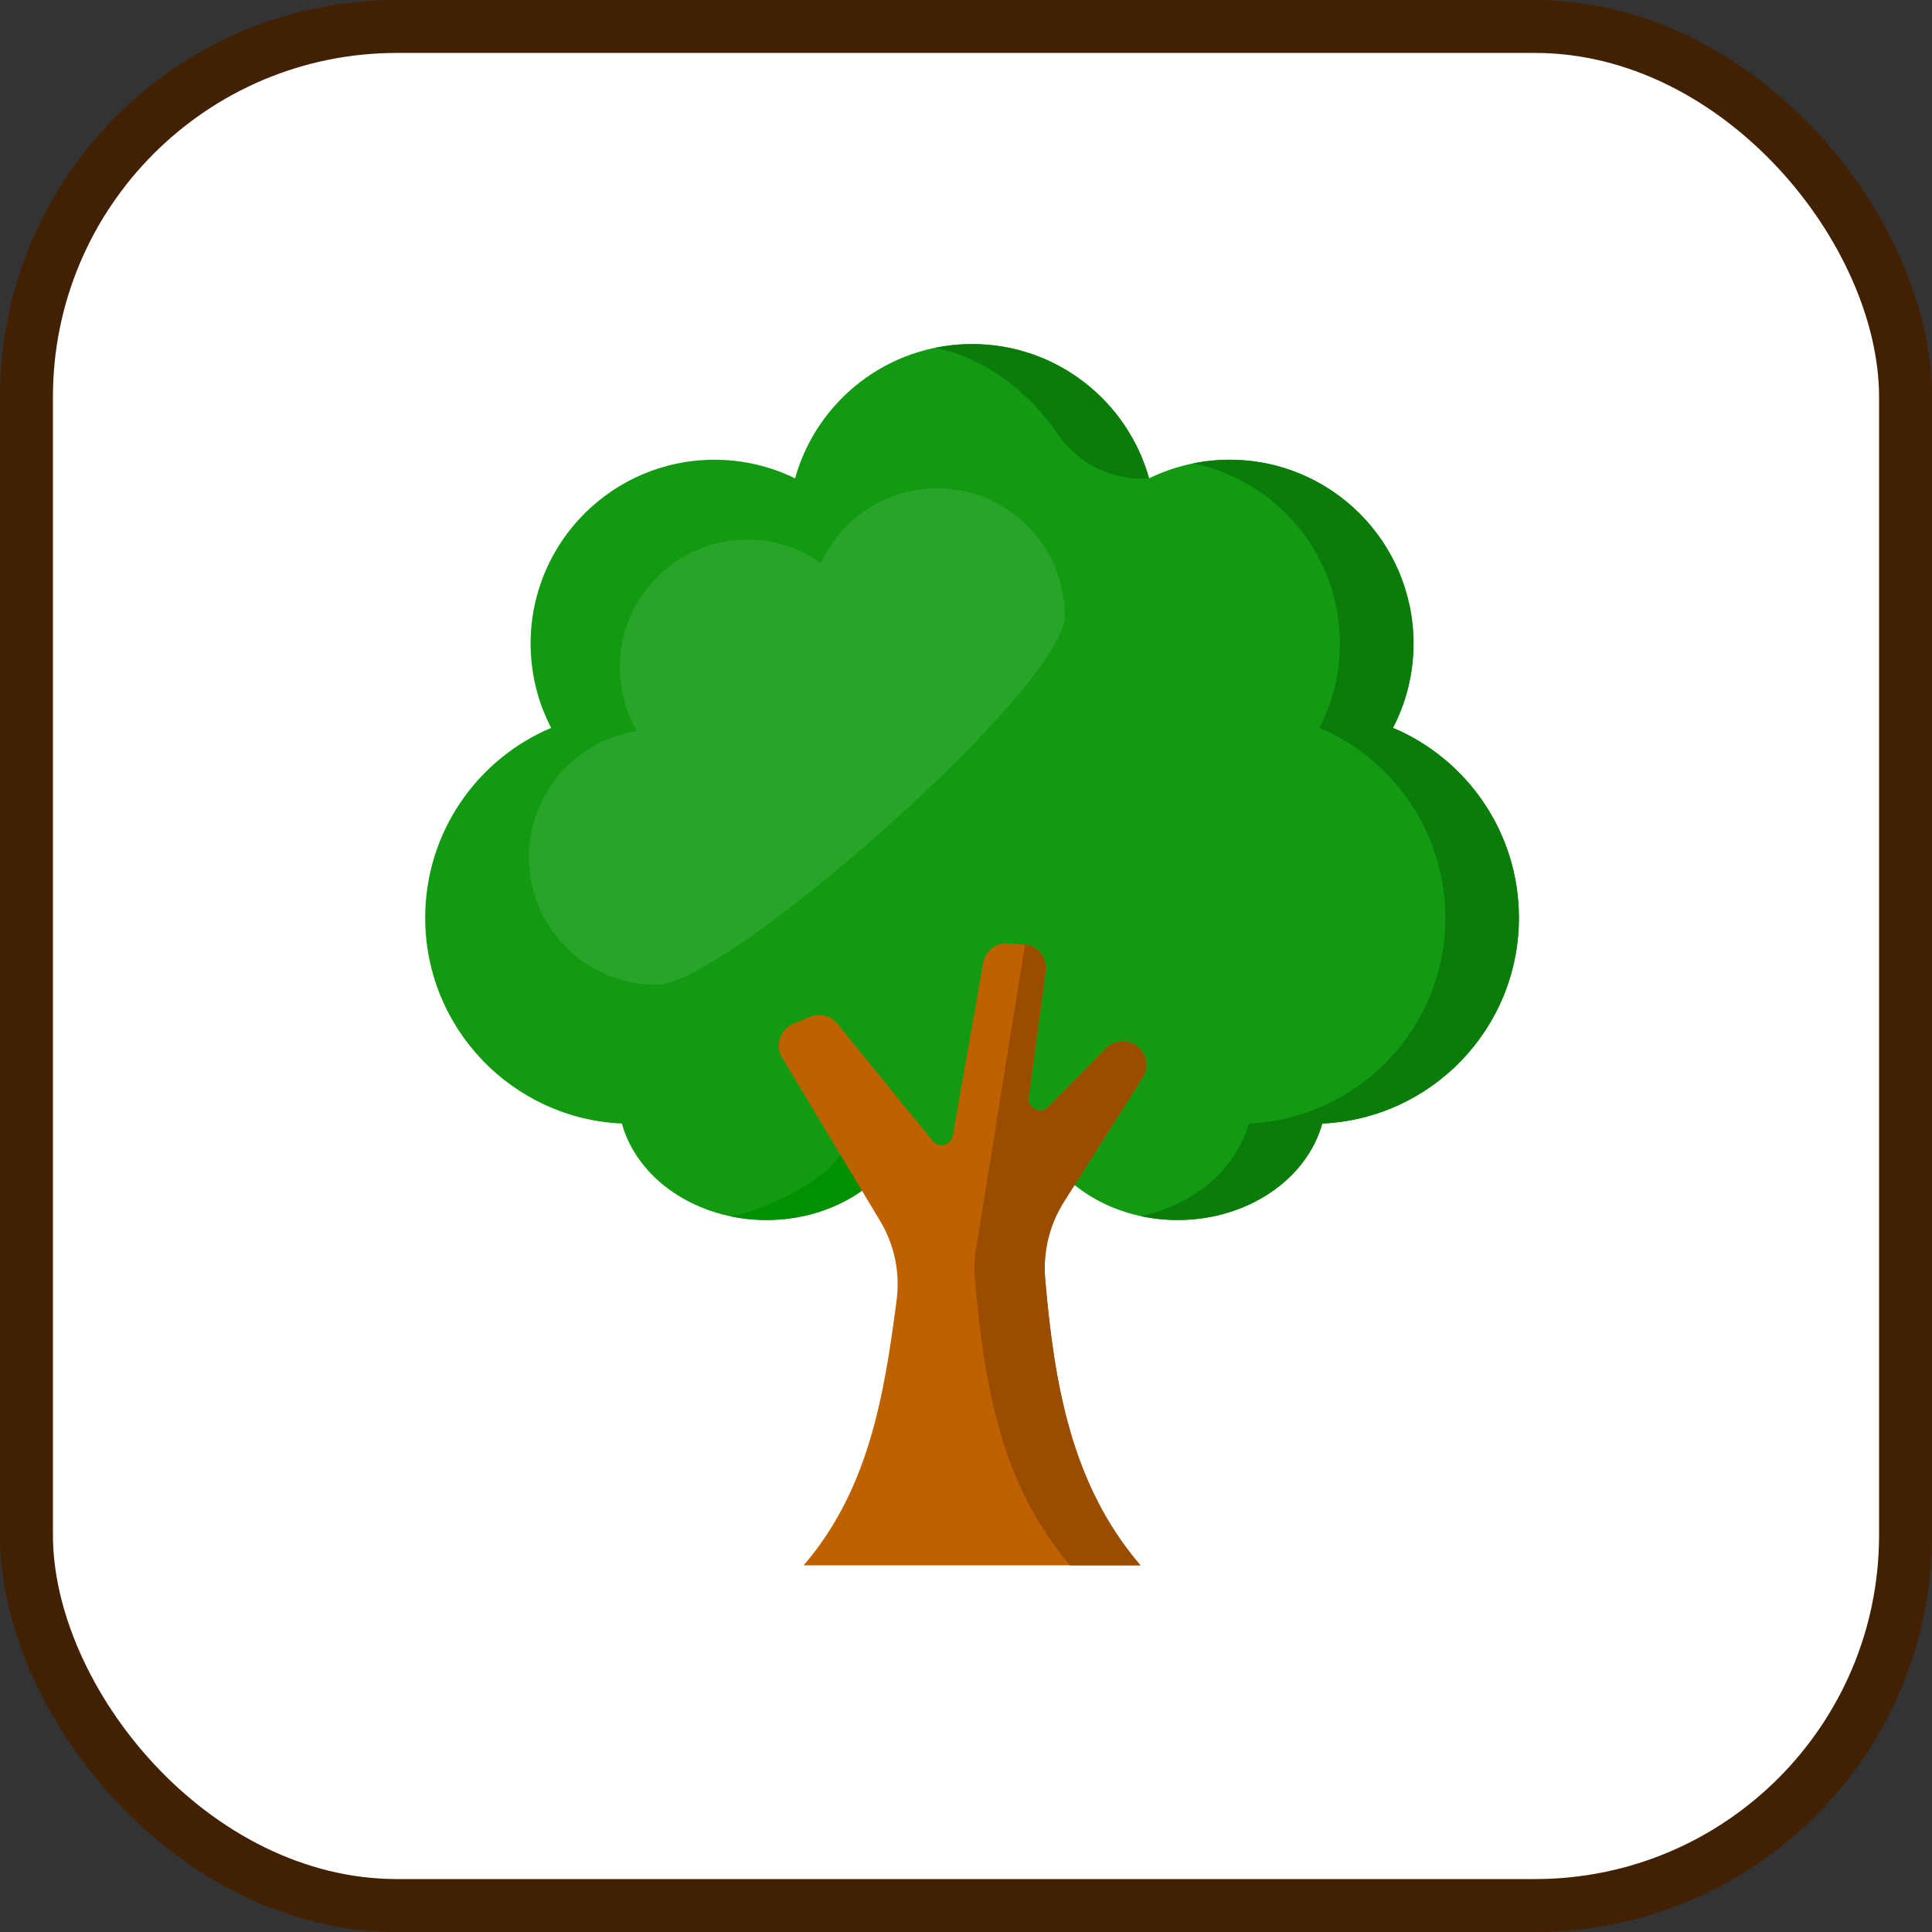 <?xml version="1.0" encoding="UTF-8"?>
<!-- Скачано с сайта svg4.ru / Downloaded from svg4.ru -->
<svg width="800px" height="800px" viewBox="0 0 73 73" version="1.1" xmlns="http://www.w3.org/2000/svg" xmlns:xlink="http://www.w3.org/1999/xlink">
    
    <rect x="0" y="0" width="73" height="73" fill="#333333" stroke="none"/>
    
    <title>algorithms-and-data-structures/data-structures/trees</title>
    <desc>Created with Sketch.</desc>
    <defs>
</defs>
    <g id="algorithms-and-data-structures/data-structures/trees" stroke="none" stroke-width="1" fill="none" fill-rule="evenodd">
        <g id="container" transform="translate(2, 2)" fill="#FFFFFF" fill-rule="nonzero" stroke="#412102" stroke-width="2">
            <rect id="mask" x="-1" y="-1" width="71" height="71" rx="14">
</rect>
        </g>
        <g id="tree-(2)" transform="translate(16, 13)" fill-rule="nonzero">
            <path d="M41.392,21.678 C41.392,18.452 39.43,15.684 36.634,14.502 C37.128,13.548 37.409,12.465 37.409,11.316 C37.409,7.48 34.299,4.371 30.463,4.371 C29.371,4.371 28.337,4.624 27.417,5.074 C26.6,2.147 23.916,0 20.729,0 C17.542,0 14.858,2.147 14.041,5.074 C13.121,4.624 12.088,4.371 10.995,4.371 C7.159,4.371 4.049,7.48 4.049,11.316 C4.049,12.465 4.33,13.548 4.824,14.502 C2.028,15.684 0.066,18.452 0.066,21.678 C0.066,25.859 3.362,29.267 7.497,29.453 C8.074,31.541 10.3,33.098 12.961,33.098 C14.469,33.098 15.837,32.597 16.845,31.784 C17.853,32.597 19.221,33.098 20.729,33.098 C22.237,33.098 23.605,32.597 24.613,31.784 C25.621,32.597 26.989,33.098 28.497,33.098 C31.158,33.098 33.384,31.541 33.961,29.453 C38.096,29.266 41.392,25.859 41.392,21.678 Z" id="Shape" fill="#129B12">
</path>
            <g id="Group" transform="translate(19.287, 0)" fill="#097C09">
                <path d="M1.025,0.014 C0.94,0.019 0.855,0.025 0.77,0.033 C0.744,0.036 0.718,0.039 0.693,0.042 C0.602,0.051 0.511,0.063 0.421,0.076 C0.404,0.078 0.388,0.081 0.371,0.084 C0.264,0.1 0.158,0.119 0.052,0.14 C0.052,0.14 0.052,0.14 0.052,0.14 C1.875,0.511 3.582,1.781 4.664,3.382 C5.429,4.515 6.738,5.169 8.103,5.076 C8.112,5.075 8.121,5.074 8.13,5.074 C7.313,2.147 4.629,0 1.442,0 C1.33,0 1.219,0.003 1.109,0.008 C1.081,0.01 1.053,0.012 1.025,0.014 Z" id="Shape">
</path>
                <path d="M17.347,14.502 C17.841,13.548 18.122,12.465 18.122,11.316 C18.122,7.48 15.012,4.371 11.176,4.371 C10.7,4.371 10.236,4.419 9.787,4.51 C12.956,5.155 15.341,7.957 15.341,11.316 C15.341,12.465 15.061,13.548 14.567,14.502 C17.363,15.684 19.325,18.452 19.325,21.678 C19.325,25.859 16.029,29.266 11.893,29.453 C11.421,31.164 9.84,32.518 7.82,32.951 C8.264,33.047 8.73,33.098 9.21,33.098 C11.871,33.098 14.097,31.541 14.674,29.453 C18.809,29.266 22.105,25.859 22.105,21.678 C22.105,18.452 20.143,15.684 17.347,14.502 Z" id="Shape">
</path>
            </g>
            <path d="M15.756,30.633 C15.129,31.696 12.534,32.884 11.571,32.951 C11.677,32.974 11.784,32.994 11.893,33.012 C11.901,33.013 11.91,33.015 11.919,33.016 C12.028,33.033 12.139,33.048 12.251,33.06 C12.254,33.06 12.257,33.061 12.26,33.061 C12.36,33.072 12.462,33.079 12.564,33.085 C12.589,33.087 12.614,33.088 12.639,33.09 C12.746,33.095 12.853,33.098 12.961,33.098 C14.336,33.098 15.594,32.681 16.57,31.99 L16.741,31.866 L15.87,30.437 L15.756,30.633 Z" id="Shape" fill="#009000">
</path>
            <path d="M24.202,32.407 L27.177,27.711 C27.413,27.34 27.342,26.852 27.01,26.564 C26.656,26.256 26.123,26.276 25.793,26.61 L23.601,28.829 C23.311,29.123 22.813,28.878 22.868,28.468 L23.513,23.694 C23.581,23.184 23.204,22.722 22.691,22.687 L22.087,22.646 C21.633,22.615 21.229,22.932 21.151,23.38 L20,29.915 C19.936,30.278 19.475,30.398 19.242,30.112 L15.639,25.682 C15.39,25.375 14.969,25.27 14.604,25.423 L13.974,25.688 C13.474,25.898 13.277,26.501 13.555,26.966 L17.257,33.136 C17.793,34.03 18.014,35.078 17.88,36.112 C17.401,39.812 16.805,43.302 14.366,46.145 L27.092,46.145 C24.481,43.102 23.837,39.317 23.492,35.326 C23.403,34.302 23.651,33.276 24.202,32.407 Z" id="Shape" fill="#BF6101">
</path>
            <path d="M27.177,27.711 C27.413,27.34 27.342,26.852 27.01,26.564 C26.656,26.256 26.123,26.276 25.793,26.61 L24.814,27.601 L23.601,28.828 C23.311,29.123 22.813,28.878 22.868,28.468 L23.513,23.694 C23.58,23.196 23.223,22.746 22.729,22.691 L20.917,33.954 C20.886,34.1 20.863,34.246 20.846,34.394 C20.812,34.702 20.807,35.014 20.834,35.326 C21.18,39.317 21.824,43.101 24.434,46.145 L27.092,46.145 C24.481,43.101 23.837,39.317 23.492,35.326 C23.403,34.302 23.651,33.276 24.202,32.407 L27.177,27.711 Z" id="Shape" fill="#9A4D01">
</path>
            <path d="M19.407,5.453 C17.459,5.453 15.781,6.609 15.021,8.273 C14.235,7.718 13.277,7.39 12.242,7.39 C9.579,7.39 7.42,9.549 7.42,12.212 C7.42,13.091 7.657,13.914 8.067,14.623 C5.755,14.979 3.984,16.977 3.984,19.389 C3.984,22.052 6.143,24.21 8.806,24.21 C11.469,24.21 24.229,12.937 24.229,10.274 C24.229,7.611 22.07,5.453 19.407,5.453 Z" id="Shape" fill="#28A528">
</path>
        </g>
    </g>
</svg>